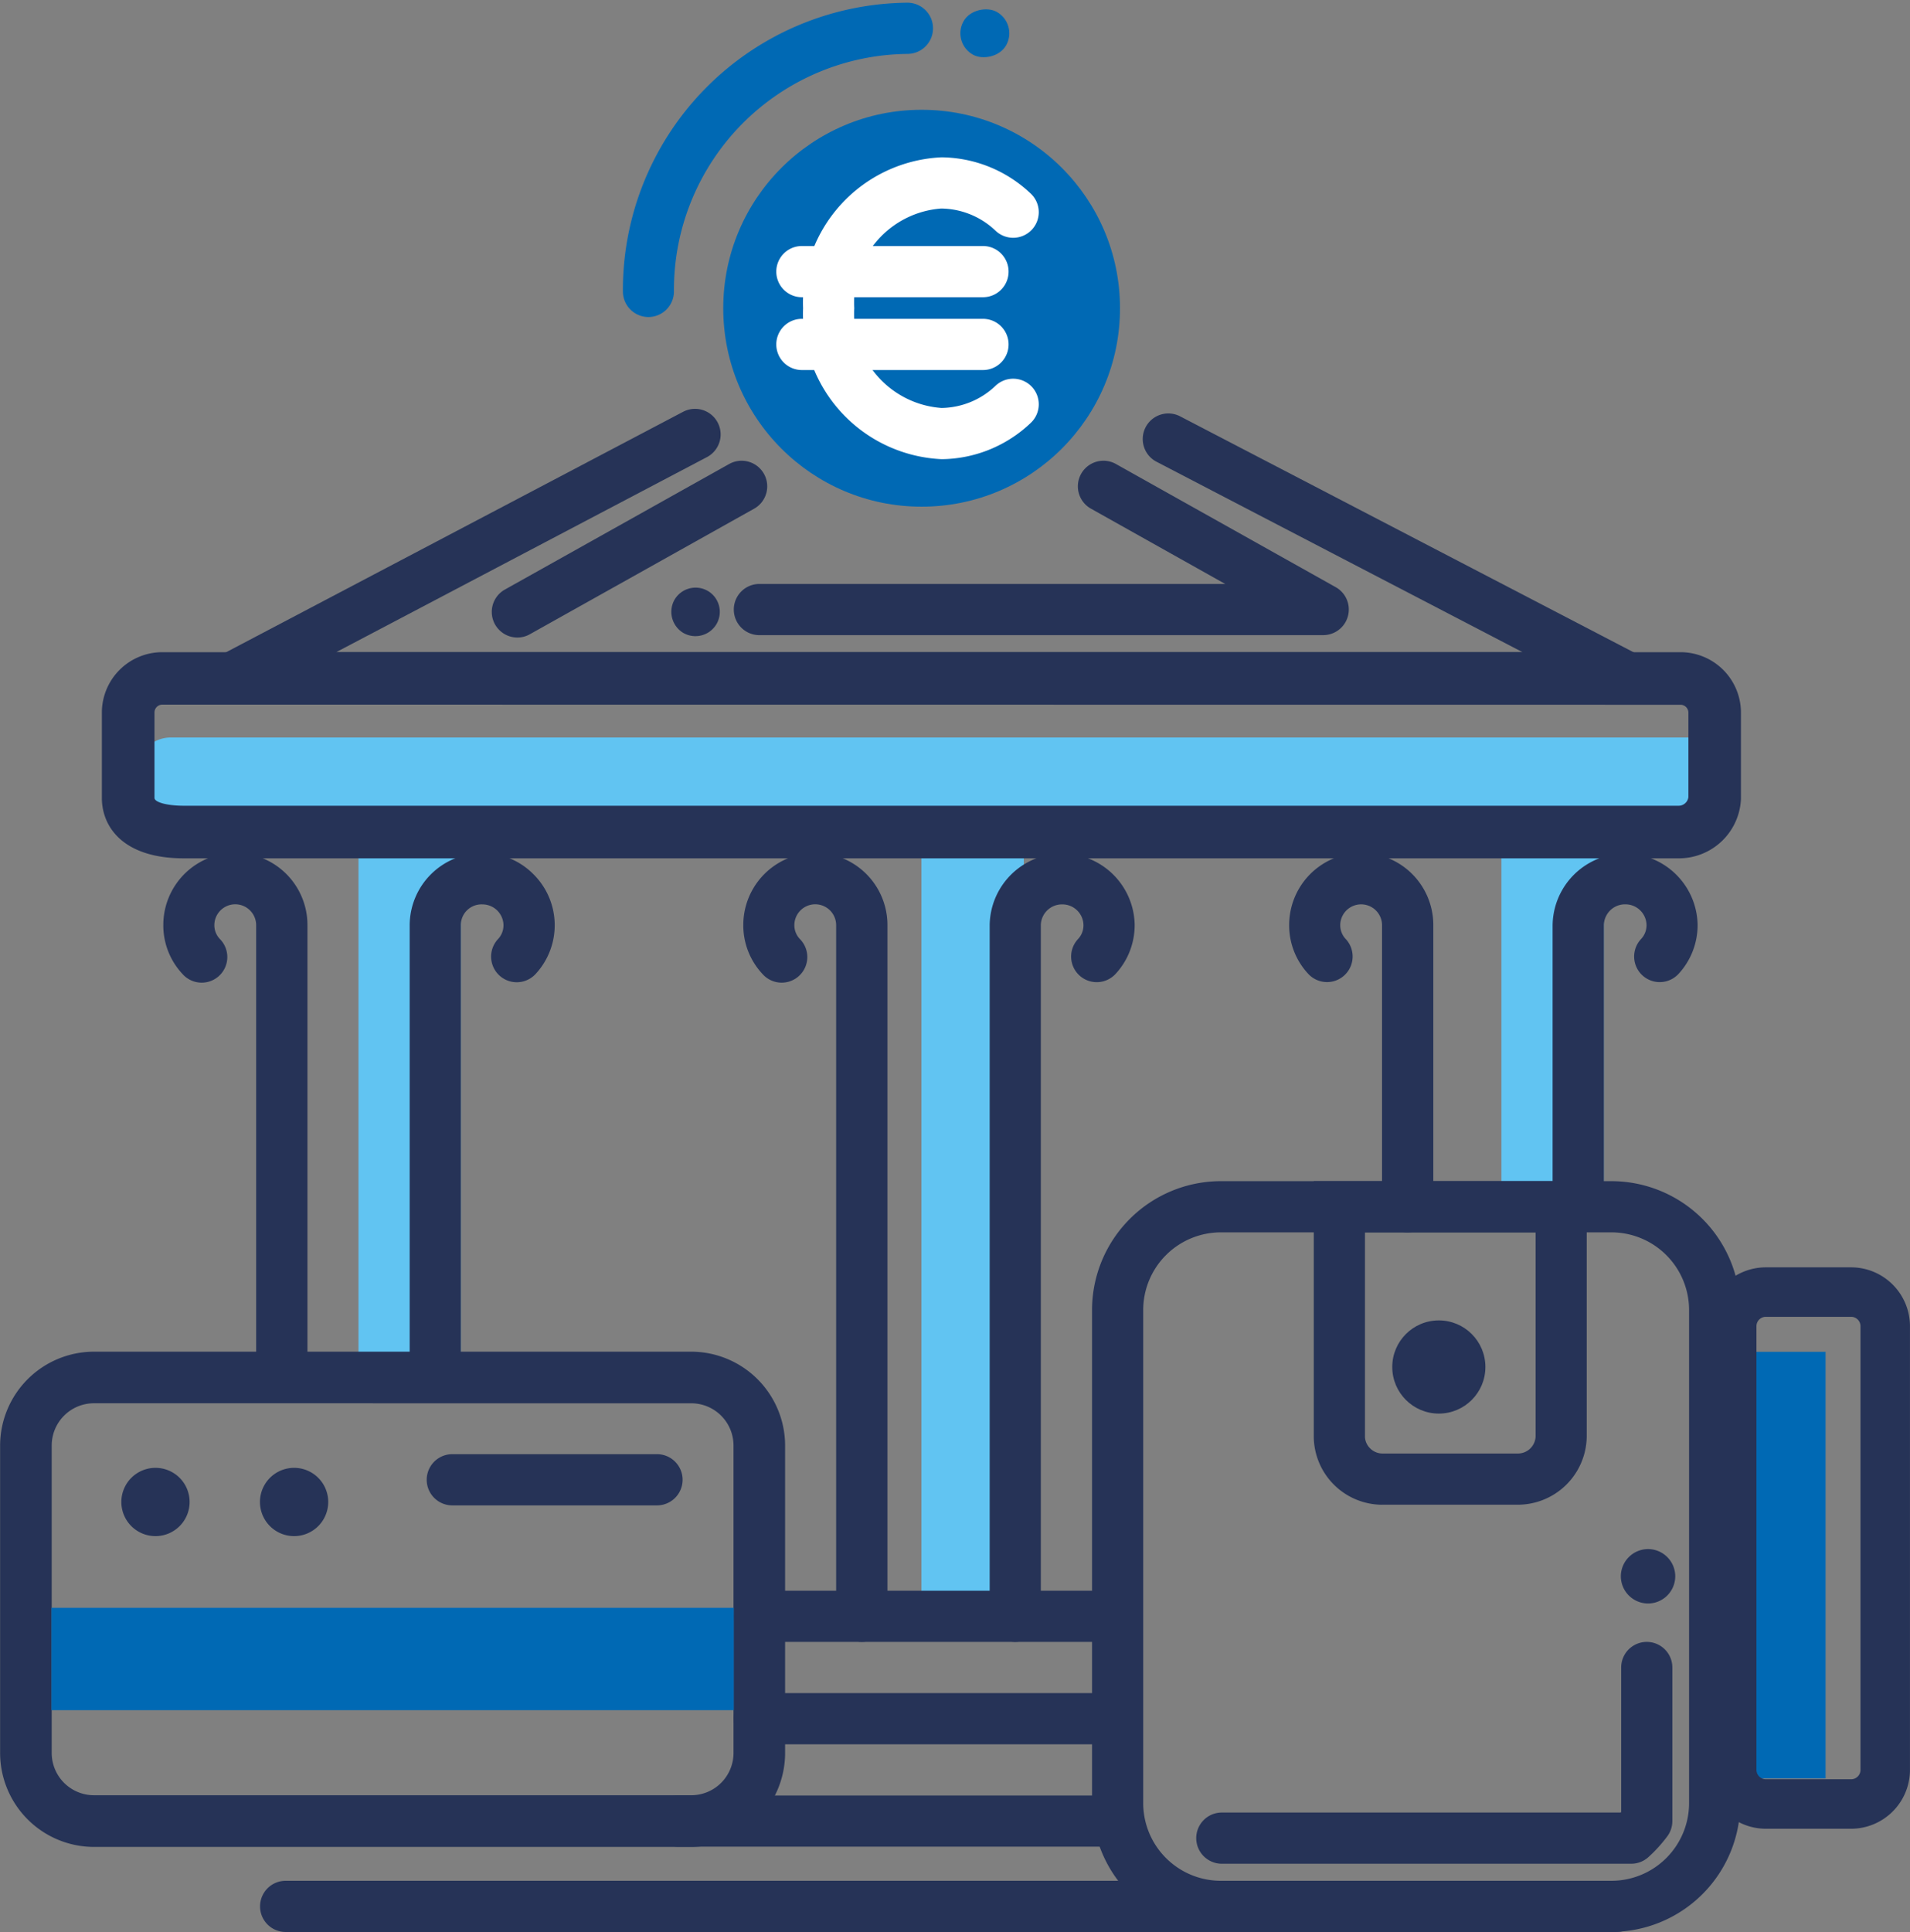 <svg xmlns="http://www.w3.org/2000/svg" width="69.225" height="70" viewBox="0 0 69.225 70">
    <rect x="0" y="0" width="69.225" height="70" fill="#808080" stroke="none"/>
    <defs>
        <style>
            .cls-1{fill:#0069b4}.cls-2{fill:#61c4f2}.cls-3{fill:#263357}.cls-4{fill:#fff}
        </style>
    </defs>
    <g id="icons">
        <g id="Gruppe_567" transform="translate(62.455 48.979)">
            <path id="Rechteck_90" d="M0 0H3.71V15.457H0z" class="cls-1"/>
        </g>
        <g id="Gruppe_568" transform="translate(54.417 31.049)">
            <path id="Rechteck_91" d="M0 0H3.71V12.984H0z" class="cls-2"/>
        </g>
        <g id="Gruppe_569" transform="translate(33.396 30.721)">
            <path id="Pfad_97" d="M66.71 86L63 85.674V58.47h3.71z" class="cls-2" transform="translate(-63 -58.47)"/>
        </g>
        <g id="Gruppe_570" transform="translate(12.993 31.049)">
            <path id="Rechteck_92" d="M0 0H3.71V18.48H0z" class="cls-2"/>
        </g>
        <g id="Gruppe_571" transform="translate(26.595 57.635)">
            <path id="Pfad_98" d="M65.293 103.855H52.927a.927.927 0 0 1 0-1.855h12.366a.927.927 0 0 1 0 1.855z" class="cls-3" transform="translate(-52 -102)"/>
        </g>
        <g id="Gruppe_572" transform="translate(26.595 61.344)">
            <path id="Pfad_99" d="M65.293 109.855H52.927a.927.927 0 1 1 0-1.855h12.366a.927.927 0 0 1 0 1.855z" class="cls-3" transform="translate(-52 -108)"/>
        </g>
        <g id="Gruppe_573" transform="translate(23.646 65.054)">
            <path id="Pfad_100" d="M63.472 115.855H48.157a.927.927 0 0 1 0-1.855h15.315a.927.927 0 1 1 0 1.855z" class="cls-3" transform="translate(-47.23 -114)"/>
        </g>
        <g id="Gruppe_574" transform="translate(9.426 68.145)">
            <path id="Pfad_101" d="M73.383 120.855H25.157a.927.927 0 1 1 0-1.855h48.226a.927.927 0 0 1 0 1.855z" class="cls-3" transform="translate(-24.23 -119)"/>
        </g>
        <g id="Gruppe_575" transform="translate(5.914 30.913)">
            <path id="Pfad_102" d="M22.847 78.082a.927.927 0 0 1-.927-.927V61.389a.757.757 0 0 0-1.515 0 .722.722 0 0 0 .2.5.928.928 0 1 1-1.356 1.266 2.573 2.573 0 0 1-.694-1.774 2.612 2.612 0 0 1 5.224 0v15.774a.927.927 0 0 1-.932.927z" class="cls-3" transform="translate(-18.55 -58.78)"/>
        </g>
        <g id="Gruppe_576" transform="translate(14.848 30.912)">
            <path id="Pfad_103" d="M33.927 78.082a.927.927 0 0 1-.927-.928V61.388a2.62 2.62 0 0 1 2.615-2.609 2.555 2.555 0 0 1 1.847.739 2.6 2.6 0 0 1 .1 3.64.927.927 0 1 1-1.362-1.265.725.725 0 0 0 .2-.5.764.764 0 0 0-.76-.759.749.749 0 0 0-.785.758v15.762a.927.927 0 0 1-.928.928z" class="cls-3" transform="translate(-33 -58.778)"/>
        </g>
        <g id="Gruppe_577" transform="translate(26.935 30.913)">
            <path id="Pfad_104" d="M56.847 87.356a.927.927 0 0 1-.927-.927v-25.04a.757.757 0 0 0-1.515 0 .722.722 0 0 0 .2.5.928.928 0 1 1-1.356 1.266 2.573 2.573 0 0 1-.694-1.774 2.612 2.612 0 0 1 5.224 0v25.048a.927.927 0 0 1-.932.927z" class="cls-3" transform="translate(-52.55 -58.78)"/>
        </g>
        <g id="Gruppe_578" transform="translate(35.869 30.912)">
            <path id="Pfad_105" d="M67.927 87.356a.928.928 0 0 1-.927-.927v-25.04a2.628 2.628 0 0 1 5.255-.033 2.6 2.6 0 0 1-.694 1.8.927.927 0 1 1-1.361-1.262.728.728 0 0 0 .2-.5.764.764 0 0 0-.76-.759h-.012a.766.766 0 0 0-.774.758v25.036a.928.928 0 0 1-.927.927z" class="cls-3" transform="translate(-67 -58.779)"/>
        </g>
        <g id="Gruppe_579" transform="translate(46.72 30.913)">
            <path id="Pfad_106" d="M88.847 72.518a.928.928 0 0 1-.927-.927v-10.2a.757.757 0 0 0-1.515 0 .729.729 0 0 0 .2.5.927.927 0 1 1-1.357 1.264 2.573 2.573 0 0 1-.694-1.773 2.612 2.612 0 0 1 5.224 0v10.209a.928.928 0 0 1-.931.927z" class="cls-3" transform="translate(-84.55 -58.78)"/>
        </g>
        <g id="Gruppe_580" transform="translate(56.272 30.912)">
            <path id="Pfad_107" d="M100.927 71.9a.928.928 0 0 1-.927-.927v-9.584a2.628 2.628 0 0 1 5.255-.033 2.6 2.6 0 0 1-.694 1.8.927.927 0 1 1-1.357-1.264.728.728 0 0 0 .2-.5.764.764 0 0 0-.76-.759h-.012a.766.766 0 0 0-.774.758v9.579a.928.928 0 0 1-.931.93z" class="cls-3" transform="translate(-100 -58.779)"/>
        </g>
        <g id="Gruppe_581" transform="translate(4.955 26.721)">
            <path id="Pfad_108" d="M73.924 56H18.9c-1.348.328-1.9-.223-1.9-.909v-1.854A1.236 1.236 0 0 1 18.237 52h55.026a1.236 1.236 0 0 1 1.237 1.237v1.855c0 .686-.415.686-.576.908z" class="cls-2" transform="translate(-17 -52)"/>
        </g>
        <g id="Gruppe_582" transform="translate(39.579 42.796)">
            <path id="Pfad_109" d="M91.826 105.2H77.668A4.673 4.673 0 0 1 73 100.536V82.668A4.673 4.673 0 0 1 77.668 78h14.158a4.673 4.673 0 0 1 4.668 4.668v17.868a4.673 4.673 0 0 1-4.668 4.664zM77.668 79.855a2.816 2.816 0 0 0-2.813 2.813v17.868a2.816 2.816 0 0 0 2.813 2.813h14.158a2.816 2.816 0 0 0 2.813-2.813V82.668a2.816 2.816 0 0 0-2.813-2.813z" class="cls-3" transform="translate(-73 -78)"/>
        </g>
        <g id="Gruppe_583" transform="translate(43.356 59.489)">
            <path id="Pfad_110" d="M94.876 113.038H80.037a.927.927 0 0 1 0-1.855h14.456l.018-.019v-5.236a.927.927 0 1 1 1.855 0v5.564a.928.928 0 0 1-.184.554 5.227 5.227 0 0 1-.684.752.927.927 0 0 1-.622.24z" class="cls-3" transform="translate(-79.11 -105)"/>
        </g>
        <g id="Gruppe_584" transform="translate(47.616 42.796)">
            <path id="Pfad_111" d="M88.466 89.724A2.489 2.489 0 0 1 86 87.3V78h9.892v9.274a2.5 2.5 0 0 1-2.559 2.448h-4.867zm-.611-9.869v7.419a.624.624 0 0 0 .2.42.639.639 0 0 0 .456.174h4.868a.644.644 0 0 0 .661-.619v-7.394z" class="cls-3" transform="translate(-86 -78)"/>
        </g>
        <g id="Gruppe_585" transform="translate(50.46 47.841)">
            <circle id="Ellipse_23" cx="1.688" cy="1.688" r="1.688" class="cls-3"/>
        </g>
        <g id="Gruppe_586" transform="translate(61.867 45.918)">
            <path id="Pfad_112" d="M114.274 103.391h-3.091a2.136 2.136 0 0 1-2.133-2.133V85.183a2.136 2.136 0 0 1 2.133-2.133h3.091a2.136 2.136 0 0 1 2.133 2.133v16.075a2.136 2.136 0 0 1-2.133 2.133zm-3.091-18.548a.34.34 0 0 0-.34.34v16.075a.34.34 0 0 0 .34.34h3.091a.34.34 0 0 0 .34-.34V85.183a.34.34 0 0 0-.34-.34z" class="cls-3" transform="translate(-109.05 -83.05)"/>
        </g>
        <g id="Gruppe_587" transform="translate(58.745 56.126)">
            <path id="Pfad_113" d="M105.972 100.543a.989.989 0 0 0-.983-.983.989.989 0 0 0-.989.983.989.989 0 0 0 .989.989.989.989 0 0 0 .983-.989z" class="cls-3" transform="translate(-104 -99.56)"/>
        </g>
        <g id="Gruppe_588" transform="translate(0 48.97)">
            <path id="Pfad_114" d="M34.04 105.933H12.389a3.408 3.408 0 0 1-3.4-3.4V91.389a3.408 3.408 0 0 1 3.4-3.4H34.04a3.408 3.408 0 0 1 3.4 3.4v11.141a3.408 3.408 0 0 1-3.4 3.403zM12.389 89.858a1.532 1.532 0 0 0-1.53 1.53v11.142a1.532 1.532 0 0 0 1.53 1.53H34.04a1.532 1.532 0 0 0 1.53-1.53V91.389a1.532 1.532 0 0 0-1.53-1.53z" class="cls-3" transform="translate(-8.985 -87.985)"/>
        </g>
        <g id="Gruppe_589" transform="translate(1.864 58.253)">
            <path id="Rechteck_93" d="M0 0H24.731V3.71H0z" class="cls-1"/>
        </g>
        <g id="Gruppe_590" transform="translate(9.426 53.183)">
            <path id="Pfad_115" d="M26.7 96.037a1.237 1.237 0 1 1-1.233-1.237 1.236 1.236 0 0 1 1.233 1.237z" class="cls-3" transform="translate(-24.23 -94.8)"/>
        </g>
        <g id="Gruppe_591" transform="translate(4.399 53.183)">
            <path id="Pfad_116" d="M18.573 96.037a1.237 1.237 0 1 1-1.236-1.237 1.236 1.236 0 0 1 1.236 1.237z" class="cls-3" transform="translate(-16.1 -94.8)"/>
        </g>
        <g id="Gruppe_592" transform="translate(15.466 52.688)">
            <path id="Pfad_117" d="M42.347 95.855h-7.42a.927.927 0 1 1 0-1.855h7.419a.927.927 0 1 1 0 1.855z" class="cls-3" transform="translate(-34 -94)"/>
        </g>
        <g id="Gruppe_593" transform="translate(7.503 14.813)">
            <path id="Pfad_118" d="M72.591 43.411H22.047a.928.928 0 0 1-.432-1.748l16.761-8.816a.927.927 0 1 1 .863 1.642L25.8 41.557h43l-13.267-6.9a.927.927 0 0 1 .856-1.645l16.631 8.65a.927.927 0 0 1-.428 1.75z" class="cls-3" transform="translate(-21.12 -32.74)"/>
        </g>
        <g id="Gruppe_594" transform="translate(17.822 16.693)">
            <path id="Pfad_119" d="M38.739 42.186a.928.928 0 0 1-.454-1.737l8.13-4.55a.927.927 0 1 1 .905 1.619l-8.13 4.55a.918.918 0 0 1-.451.118zm29.205-.086H47.511a.927.927 0 1 1 0-1.855h16.883l-4.866-2.728a.927.927 0 1 1 .906-1.618l7.966 4.463a.928.928 0 0 1-.453 1.737z" class="cls-3" transform="translate(-37.81 -35.78)"/>
        </g>
        <g id="Gruppe_595" transform="translate(24.333 21.291)">
            <path id="Pfad_120" d="M49.985 44.524a.878.878 0 0 0-.334-1.193.884.884 0 0 0-1.2.334.891.891 0 0 0 .334 1.2.884.884 0 0 0 1.2-.341z" class="cls-3" transform="translate(-48.342 -43.218)"/>
        </g>
        <g id="Gruppe_596" transform="translate(3.694 23.63)">
            <path id="Pfad_121" d="M72.126 54.469h-54.2c-2.188 0-2.968-1.131-2.968-2.189v-3.091A2.191 2.191 0 0 1 17.149 47h55.026a2.191 2.191 0 0 1 2.189 2.189v3.128a2.249 2.249 0 0 1-2.238 2.152zM17.149 48.9a.285.285 0 0 0-.284.284v3.096c0 .16.467.284 1.063.284H72.1a.357.357 0 0 0 .359-.309v-3.066a.285.285 0 0 0-.284-.284z" class="cls-3" transform="translate(-14.96 -47)"/>
        </g>
        <g id="Gruppe_597" transform="translate(26.213 3.978)">
            <circle id="Ellipse_24" cx="7.19" cy="7.19" r="7.19" class="cls-1"/>
        </g>
        <g id="Gruppe_598" transform="translate(22.576 .098)">
            <path id="Pfad_122" d="M46.427 20.329a.928.928 0 0 1-.927-.921A10.408 10.408 0 0 1 55.8 8.94h.009a.927.927 0 0 1 .007 1.855 8.55 8.55 0 0 0-8.466 8.6.928.928 0 0 1-.921.934z" class="cls-1" transform="translate(-45.5 -8.94)"/>
        </g>
        <g id="Gruppe_599" transform="translate(34.489)">
            <rect id="Rechteck_94" width="1.774" height="1.774" class="cls-1" rx=".887" transform="rotate(-61.11 1.316 .777)"/>
        </g>
        <g id="Gruppe_603" transform="translate(28.136 5.7)">
            <g id="Gruppe_600" transform="translate(.971)">
                <path id="Pfad_123" d="M61.089 28.937a5.265 5.265 0 0 1-5.027-5.47A5.261 5.261 0 0 1 61.077 18a4.753 4.753 0 0 1 3.232 1.311.927.927 0 1 1-1.277 1.344 2.9 2.9 0 0 0-1.966-.8 3.411 3.411 0 0 0-3.149 3.611 3.415 3.415 0 0 0 3.161 3.616 2.891 2.891 0 0 0 1.954-.8.927.927 0 1 1 1.277 1.344 4.743 4.743 0 0 1-3.22 1.311z" class="cls-4" transform="translate(-56.062 -18)"/>
            </g>
            <g id="Gruppe_601" transform="translate(0 3.214)">
                <path id="Pfad_124" d="M61.983 25.053h-6.564a.927.927 0 0 1 0-1.855h6.564a.927.927 0 1 1 0 1.855z" class="cls-4" transform="translate(-54.492 -23.198)"/>
            </g>
            <g id="Gruppe_602" transform="translate(0 5.852)">
                <path id="Pfad_125" d="M61.983 29.32h-6.564a.927.927 0 1 1 0-1.855h6.564a.927.927 0 1 1 0 1.855z" class="cls-4" transform="translate(-54.492 -27.465)"/>
            </g>
        </g>
    </g>
</svg>
